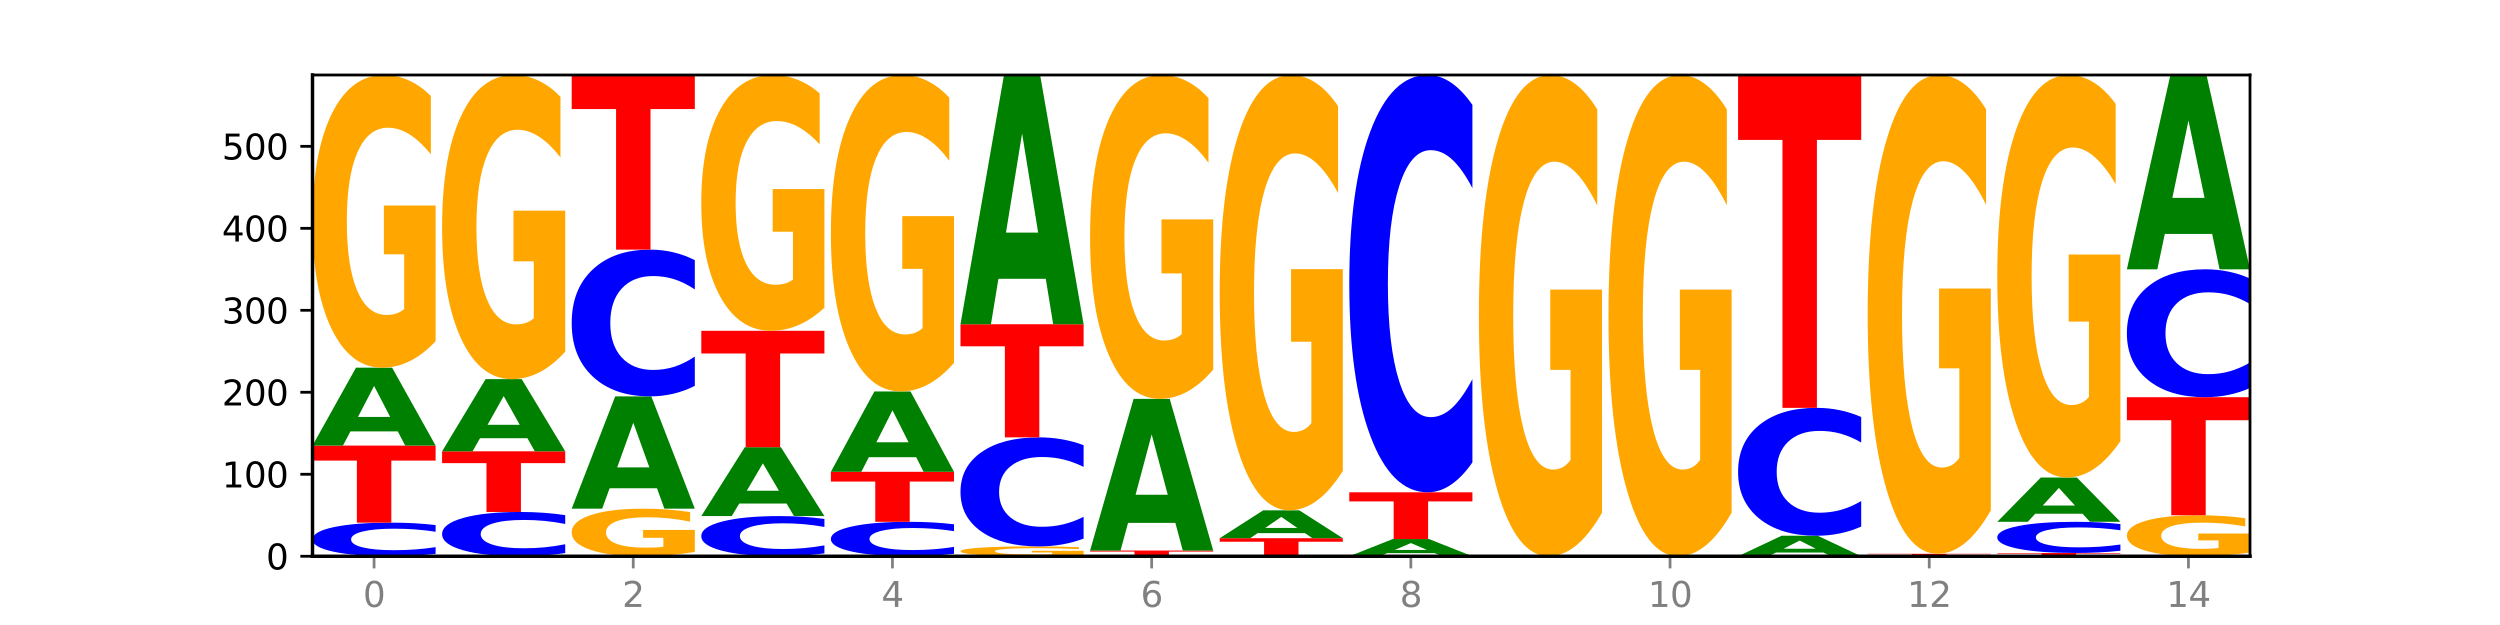 <?xml version="1.0" encoding="utf-8" standalone="no"?>
<!DOCTYPE svg PUBLIC "-//W3C//DTD SVG 1.1//EN"
  "http://www.w3.org/Graphics/SVG/1.1/DTD/svg11.dtd">
<svg xmlns:xlink="http://www.w3.org/1999/xlink" width="720pt" height="180pt" viewBox="0 0 720 180" xmlns="http://www.w3.org/2000/svg" version="1.1">
 <defs>
  <style type="text/css">*{stroke-linejoin: round; stroke-linecap: butt}</style>
 </defs>
 <g id="figure_1">
  <g id="patch_1">
   <path d="M 0 180 
L 720 180 
L 720 0 
L 0 0 
z
" style="fill: #ffffff"/>
  </g>
  <g id="axes_1">
   <g id="patch_2">
    <path d="M 90 160.2 
L 648 160.2 
L 648 21.6 
L 90 21.6 
z
" style="fill: #ffffff"/>
   </g>
   <g id="line2d_1">
    <path d="M 90 160.2 
L 648 160.2 
" clip-path="url(#pebcbe54a2d)" style="fill: none; stroke: #000000; stroke-width: 0.5; stroke-linecap: square"/>
   </g>
   <g id="patch_3">
    <path d="M 125.458 159.506 
Q 122.492 159.85 119.285 160.024 
Q 116.078 160.2 112.585 160.2 
Q 102.168 160.2 96.084 158.896 
Q 90 157.592 90 155.363 
Q 90 153.125 96.084 151.823 
Q 102.168 150.519 112.585 150.519 
Q 116.078 150.519 119.285 150.695 
Q 122.492 150.869 125.458 151.213 
L 125.458 153.143 
Q 122.465 152.687 119.562 152.475 
Q 116.658 152.263 113.451 152.263 
Q 107.698 152.263 104.401 153.089 
Q 101.114 153.913 101.114 155.363 
Q 101.114 156.806 104.401 157.632 
Q 107.698 158.456 113.451 158.456 
Q 116.658 158.456 119.562 158.244 
Q 122.465 158.03 125.458 157.574 
L 125.458 159.506 
z
" clip-path="url(#pebcbe54a2d)" style="fill: #0000ff"/>
   </g>
   <g id="patch_4">
    <path d="M 90 128.324 
L 125.458 128.324 
L 125.458 132.653 
L 112.701 132.653 
L 112.701 150.519 
L 102.781 150.519 
L 102.781 132.653 
L 90 132.653 
L 90 128.324 
z
" clip-path="url(#pebcbe54a2d)" style="fill: #ff0000"/>
   </g>
   <g id="patch_5">
    <path d="M 114.562 124.238 
L 100.925 124.238 
L 98.772 128.324 
L 90 128.324 
L 102.527 105.893 
L 112.931 105.893 
L 125.458 128.324 
L 116.693 128.324 
L 114.562 124.238 
z
M 103.1 120.075 
L 112.365 120.075 
L 107.74 111.153 
L 103.1 120.075 
z
" clip-path="url(#pebcbe54a2d)" style="fill: #008000"/>
   </g>
   <g id="patch_6">
    <path d="M 125.458 98.267 
Q 121.882 102.08 118.036 103.995 
Q 114.19 105.893 110.089 105.893 
Q 100.823 105.893 95.412 94.54 
Q 90 83.188 90 63.773 
Q 90 44.132 95.507 32.866 
Q 101.022 21.6 110.614 21.6 
Q 114.309 21.6 117.694 23.132 
Q 121.088 24.647 124.091 27.642 
L 124.091 44.445 
Q 120.992 40.597 117.925 38.699 
Q 114.857 36.784 111.774 36.784 
Q 106.068 36.784 102.977 43.783 
Q 99.886 50.766 99.886 63.773 
Q 99.886 76.658 102.866 83.693 
Q 105.846 90.71 111.329 90.71 
Q 112.823 90.71 114.102 90.309 
Q 115.382 89.891 116.399 89.021 
L 116.399 73.245 
L 110.558 73.245 
L 110.558 59.193 
L 125.458 59.193 
L 125.458 98.267 
z
" clip-path="url(#pebcbe54a2d)" style="fill: #ffa600"/>
   </g>
   <g id="patch_7">
    <path d="M 162.783 159.286 
Q 159.817 159.739 156.609 159.968 
Q 153.402 160.2 149.909 160.2 
Q 139.492 160.2 133.408 158.483 
Q 127.324 156.766 127.324 153.829 
Q 127.324 150.882 133.408 149.167 
Q 139.492 147.45 149.909 147.45 
Q 153.402 147.45 156.609 147.682 
Q 159.817 147.911 162.783 148.364 
L 162.783 150.905 
Q 159.79 150.305 156.886 150.026 
Q 153.983 149.746 150.776 149.746 
Q 145.022 149.746 141.726 150.834 
Q 138.438 151.919 138.438 153.829 
Q 138.438 155.73 141.726 156.818 
Q 145.022 157.903 150.776 157.903 
Q 153.983 157.903 156.886 157.624 
Q 159.79 157.342 162.783 156.742 
L 162.783 159.286 
z
" clip-path="url(#pebcbe54a2d)" style="fill: #0000ff"/>
   </g>
   <g id="patch_8">
    <path d="M 127.324 129.977 
L 162.783 129.977 
L 162.783 133.385 
L 150.026 133.385 
L 150.026 147.45 
L 140.106 147.45 
L 140.106 133.385 
L 127.324 133.385 
L 127.324 129.977 
z
" clip-path="url(#pebcbe54a2d)" style="fill: #ff0000"/>
   </g>
   <g id="patch_9">
    <path d="M 151.886 126.192 
L 138.25 126.192 
L 136.097 129.977 
L 127.324 129.977 
L 139.852 109.199 
L 150.255 109.199 
L 162.783 129.977 
L 154.018 129.977 
L 151.886 126.192 
z
M 140.425 122.336 
L 149.69 122.336 
L 145.064 114.071 
L 140.425 122.336 
z
" clip-path="url(#pebcbe54a2d)" style="fill: #008000"/>
   </g>
   <g id="patch_10">
    <path d="M 162.783 101.273 
Q 159.207 105.236 155.36 107.227 
Q 151.514 109.199 147.414 109.199 
Q 138.148 109.199 132.736 97.401 
Q 127.324 85.603 127.324 65.427 
Q 127.324 45.015 132.831 33.308 
Q 138.346 21.6 147.938 21.6 
Q 151.633 21.6 155.019 23.192 
Q 158.412 24.767 161.416 27.879 
L 161.416 45.341 
Q 158.317 41.342 155.249 39.37 
Q 152.182 37.379 149.098 37.379 
Q 143.393 37.379 140.301 44.653 
Q 137.21 51.91 137.21 65.427 
Q 137.21 78.817 140.19 86.128 
Q 143.17 93.42 148.653 93.42 
Q 150.147 93.42 151.427 93.004 
Q 152.706 92.569 153.723 91.665 
L 153.723 75.27 
L 147.883 75.27 
L 147.883 60.668 
L 162.783 60.668 
L 162.783 101.273 
z
" clip-path="url(#pebcbe54a2d)" style="fill: #ffa600"/>
   </g>
   <g id="patch_11">
    <path d="M 200.107 158.961 
Q 196.531 159.58 192.685 159.892 
Q 188.839 160.2 184.738 160.2 
Q 175.472 160.2 170.061 158.356 
Q 164.649 156.511 164.649 153.357 
Q 164.649 150.166 170.156 148.336 
Q 175.671 146.505 185.263 146.505 
Q 188.958 146.505 192.343 146.754 
Q 195.736 147 198.74 147.487 
L 198.74 150.217 
Q 195.641 149.592 192.574 149.283 
Q 189.506 148.972 186.423 148.972 
Q 180.717 148.972 177.626 150.109 
Q 174.535 151.244 174.535 153.357 
Q 174.535 155.45 177.515 156.593 
Q 180.495 157.733 185.978 157.733 
Q 187.472 157.733 188.751 157.668 
Q 190.031 157.6 191.048 157.459 
L 191.048 154.896 
L 185.207 154.896 
L 185.207 152.613 
L 200.107 152.613 
L 200.107 158.961 
z
" clip-path="url(#pebcbe54a2d)" style="fill: #ffa600"/>
   </g>
   <g id="patch_12">
    <path d="M 189.211 140.613 
L 175.574 140.613 
L 173.421 146.505 
L 164.649 146.505 
L 177.176 114.157 
L 187.58 114.157 
L 200.107 146.505 
L 191.342 146.505 
L 189.211 140.613 
z
M 177.749 134.609 
L 187.014 134.609 
L 182.389 121.742 
L 177.749 134.609 
z
" clip-path="url(#pebcbe54a2d)" style="fill: #008000"/>
   </g>
   <g id="patch_13">
    <path d="M 200.107 111.128 
Q 197.141 112.63 193.934 113.389 
Q 190.727 114.157 187.233 114.157 
Q 176.817 114.157 170.733 108.465 
Q 164.649 102.773 164.649 93.038 
Q 164.649 83.269 170.733 77.585 
Q 176.817 71.893 187.233 71.893 
Q 190.727 71.893 193.934 72.661 
Q 197.141 73.421 200.107 74.922 
L 200.107 83.347 
Q 197.114 81.357 194.211 80.431 
Q 191.307 79.506 188.1 79.506 
Q 182.347 79.506 179.05 83.111 
Q 175.762 86.708 175.762 93.038 
Q 175.762 99.342 179.05 102.947 
Q 182.347 106.544 188.1 106.544 
Q 191.307 106.544 194.211 105.619 
Q 197.114 104.685 200.107 102.694 
L 200.107 111.128 
z
" clip-path="url(#pebcbe54a2d)" style="fill: #0000ff"/>
   </g>
   <g id="patch_14">
    <path d="M 164.649 21.6 
L 200.107 21.6 
L 200.107 31.408 
L 187.35 31.408 
L 187.35 71.893 
L 177.43 71.893 
L 177.43 31.408 
L 164.649 31.408 
L 164.649 21.6 
z
" clip-path="url(#pebcbe54a2d)" style="fill: #ff0000"/>
   </g>
   <g id="patch_15">
    <path d="M 237.431 159.371 
Q 234.465 159.782 231.258 159.99 
Q 228.051 160.2 224.558 160.2 
Q 214.141 160.2 208.057 158.642 
Q 201.973 157.084 201.973 154.419 
Q 201.973 151.744 208.057 150.189 
Q 214.141 148.63 224.558 148.63 
Q 228.051 148.63 231.258 148.841 
Q 234.465 149.049 237.431 149.46 
L 237.431 151.766 
Q 234.439 151.221 231.535 150.968 
Q 228.632 150.714 225.424 150.714 
Q 219.671 150.714 216.375 151.701 
Q 213.087 152.686 213.087 154.419 
Q 213.087 156.144 216.375 157.131 
Q 219.671 158.116 225.424 158.116 
Q 228.632 158.116 231.535 157.863 
Q 234.439 157.607 237.431 157.062 
L 237.431 159.371 
z
" clip-path="url(#pebcbe54a2d)" style="fill: #0000ff"/>
   </g>
   <g id="patch_16">
    <path d="M 226.535 145.017 
L 212.899 145.017 
L 210.745 148.63 
L 201.973 148.63 
L 214.501 128.797 
L 224.904 128.797 
L 237.431 148.63 
L 228.667 148.63 
L 226.535 145.017 
z
M 215.073 141.336 
L 224.339 141.336 
L 219.713 133.447 
L 215.073 141.336 
z
" clip-path="url(#pebcbe54a2d)" style="fill: #008000"/>
   </g>
   <g id="patch_17">
    <path d="M 201.973 95.268 
L 237.431 95.268 
L 237.431 101.807 
L 224.675 101.807 
L 224.675 128.797 
L 214.755 128.797 
L 214.755 101.807 
L 201.973 101.807 
L 201.973 95.268 
z
" clip-path="url(#pebcbe54a2d)" style="fill: #ff0000"/>
   </g>
   <g id="patch_18">
    <path d="M 237.431 88.603 
Q 233.855 91.936 230.009 93.609 
Q 226.163 95.268 222.063 95.268 
Q 212.797 95.268 207.385 85.346 
Q 201.973 75.424 201.973 58.457 
Q 201.973 41.292 207.48 31.446 
Q 212.995 21.6 222.587 21.6 
Q 226.282 21.6 229.668 22.939 
Q 233.061 24.263 236.065 26.88 
L 236.065 41.565 
Q 232.965 38.202 229.898 36.544 
Q 226.831 34.87 223.747 34.87 
Q 218.041 34.87 214.95 40.987 
Q 211.859 47.089 211.859 58.457 
Q 211.859 69.718 214.839 75.866 
Q 217.819 81.998 223.302 81.998 
Q 224.796 81.998 226.076 81.648 
Q 227.355 81.283 228.372 80.522 
L 228.372 66.735 
L 222.531 66.735 
L 222.531 54.455 
L 237.431 54.455 
L 237.431 88.603 
z
" clip-path="url(#pebcbe54a2d)" style="fill: #ffa600"/>
   </g>
   <g id="patch_19">
    <path d="M 274.756 159.489 
Q 271.79 159.842 268.583 160.02 
Q 265.375 160.2 261.882 160.2 
Q 251.465 160.2 245.382 158.864 
Q 239.298 157.529 239.298 155.245 
Q 239.298 152.952 245.382 151.619 
Q 251.465 150.283 261.882 150.283 
Q 265.375 150.283 268.583 150.463 
Q 271.79 150.642 274.756 150.994 
L 274.756 152.971 
Q 271.763 152.504 268.86 152.287 
Q 265.956 152.069 262.749 152.069 
Q 256.995 152.069 253.699 152.915 
Q 250.411 153.759 250.411 155.245 
Q 250.411 156.724 253.699 157.57 
Q 256.995 158.414 262.749 158.414 
Q 265.956 158.414 268.86 158.197 
Q 271.763 157.977 274.756 157.51 
L 274.756 159.489 
z
" clip-path="url(#pebcbe54a2d)" style="fill: #0000ff"/>
   </g>
   <g id="patch_20">
    <path d="M 239.298 135.88 
L 274.756 135.88 
L 274.756 138.689 
L 261.999 138.689 
L 261.999 150.283 
L 252.079 150.283 
L 252.079 138.689 
L 239.298 138.689 
L 239.298 135.88 
z
" clip-path="url(#pebcbe54a2d)" style="fill: #ff0000"/>
   </g>
   <g id="patch_21">
    <path d="M 263.86 131.665 
L 250.223 131.665 
L 248.07 135.88 
L 239.298 135.88 
L 251.825 112.741 
L 262.228 112.741 
L 274.756 135.88 
L 265.991 135.88 
L 263.86 131.665 
z
M 252.398 127.37 
L 261.663 127.37 
L 257.038 118.166 
L 252.398 127.37 
z
" clip-path="url(#pebcbe54a2d)" style="fill: #008000"/>
   </g>
   <g id="patch_22">
    <path d="M 274.756 104.495 
Q 271.18 108.618 267.334 110.689 
Q 263.487 112.741 259.387 112.741 
Q 250.121 112.741 244.709 100.466 
Q 239.298 88.191 239.298 67.199 
Q 239.298 45.962 244.805 33.781 
Q 250.32 21.6 259.911 21.6 
Q 263.607 21.6 266.992 23.257 
Q 270.385 24.895 273.389 28.133 
L 273.389 46.301 
Q 270.29 42.14 267.222 40.088 
Q 264.155 38.017 261.072 38.017 
Q 255.366 38.017 252.275 45.585 
Q 249.183 53.135 249.183 67.199 
Q 249.183 81.13 252.163 88.736 
Q 255.143 96.324 260.627 96.324 
Q 262.121 96.324 263.4 95.891 
Q 264.679 95.439 265.697 94.498 
L 265.697 77.44 
L 259.856 77.44 
L 259.856 62.247 
L 274.756 62.247 
L 274.756 104.495 
z
" clip-path="url(#pebcbe54a2d)" style="fill: #ffa600"/>
   </g>
   <g id="patch_23">
    <path d="M 312.08 159.944 
Q 308.504 160.072 304.658 160.136 
Q 300.812 160.2 296.711 160.2 
Q 287.445 160.2 282.034 159.818 
Q 276.622 159.437 276.622 158.784 
Q 276.622 158.124 282.129 157.745 
Q 287.644 157.367 297.236 157.367 
Q 300.931 157.367 304.316 157.418 
Q 307.71 157.469 310.713 157.57 
L 310.713 158.135 
Q 307.614 158.005 304.547 157.941 
Q 301.479 157.877 298.396 157.877 
Q 292.69 157.877 289.599 158.112 
Q 286.508 158.347 286.508 158.784 
Q 286.508 159.217 289.488 159.454 
Q 292.468 159.69 297.951 159.69 
Q 299.445 159.69 300.724 159.676 
Q 302.004 159.662 303.021 159.633 
L 303.021 159.103 
L 297.18 159.103 
L 297.18 158.63 
L 312.08 158.63 
L 312.08 159.944 
z
" clip-path="url(#pebcbe54a2d)" style="fill: #ffa600"/>
   </g>
   <g id="patch_24">
    <path d="M 312.08 155.116 
Q 309.114 156.231 305.907 156.796 
Q 302.7 157.367 299.207 157.367 
Q 288.79 157.367 282.706 153.137 
Q 276.622 148.908 276.622 141.675 
Q 276.622 134.416 282.706 130.193 
Q 288.79 125.963 299.207 125.963 
Q 302.7 125.963 305.907 126.534 
Q 309.114 127.098 312.08 128.214 
L 312.08 134.474 
Q 309.087 132.995 306.184 132.307 
Q 303.28 131.62 300.073 131.62 
Q 294.32 131.62 291.023 134.299 
Q 287.736 136.972 287.736 141.675 
Q 287.736 146.358 291.023 149.037 
Q 294.32 151.71 300.073 151.71 
Q 303.28 151.71 306.184 151.022 
Q 309.087 150.328 312.08 148.849 
L 312.08 155.116 
z
" clip-path="url(#pebcbe54a2d)" style="fill: #0000ff"/>
   </g>
   <g id="patch_25">
    <path d="M 276.622 93.379 
L 312.08 93.379 
L 312.08 99.734 
L 299.324 99.734 
L 299.324 125.963 
L 289.404 125.963 
L 289.404 99.734 
L 276.622 99.734 
L 276.622 93.379 
z
" clip-path="url(#pebcbe54a2d)" style="fill: #ff0000"/>
   </g>
   <g id="patch_26">
    <path d="M 301.184 80.303 
L 287.547 80.303 
L 285.394 93.379 
L 276.622 93.379 
L 289.15 21.6 
L 299.553 21.6 
L 312.08 93.379 
L 303.315 93.379 
L 301.184 80.303 
z
M 289.722 66.981 
L 298.987 66.981 
L 294.362 38.43 
L 289.722 66.981 
z
" clip-path="url(#pebcbe54a2d)" style="fill: #008000"/>
   </g>
   <g id="patch_27">
    <path d="M 313.946 158.547 
L 349.405 158.547 
L 349.405 158.87 
L 336.648 158.87 
L 336.648 160.2 
L 326.728 160.2 
L 326.728 158.87 
L 313.946 158.87 
L 313.946 158.547 
z
" clip-path="url(#pebcbe54a2d)" style="fill: #ff0000"/>
   </g>
   <g id="patch_28">
    <path d="M 338.508 150.59 
L 324.872 150.59 
L 322.719 158.547 
L 313.946 158.547 
L 326.474 114.866 
L 336.877 114.866 
L 349.405 158.547 
L 340.64 158.547 
L 338.508 150.59 
z
M 327.047 142.483 
L 336.312 142.483 
L 331.686 125.107 
L 327.047 142.483 
z
" clip-path="url(#pebcbe54a2d)" style="fill: #008000"/>
   </g>
   <g id="patch_29">
    <path d="M 349.405 106.427 
Q 345.829 110.647 341.982 112.766 
Q 338.136 114.866 334.036 114.866 
Q 324.77 114.866 319.358 102.304 
Q 313.946 89.743 313.946 68.262 
Q 313.946 46.53 319.454 34.065 
Q 324.969 21.6 334.56 21.6 
Q 338.255 21.6 341.641 23.295 
Q 345.034 24.972 348.038 28.285 
L 348.038 46.877 
Q 344.939 42.619 341.871 40.519 
Q 338.804 38.4 335.72 38.4 
Q 330.015 38.4 326.923 46.145 
Q 323.832 53.87 323.832 68.262 
Q 323.832 82.518 326.812 90.302 
Q 329.792 98.066 335.275 98.066 
Q 336.769 98.066 338.049 97.623 
Q 339.328 97.16 340.345 96.197 
L 340.345 78.742 
L 334.505 78.742 
L 334.505 63.195 
L 349.405 63.195 
L 349.405 106.427 
z
" clip-path="url(#pebcbe54a2d)" style="fill: #ffa600"/>
   </g>
   <g id="patch_30">
    <path d="M 351.271 155.005 
L 386.729 155.005 
L 386.729 156.019 
L 373.972 156.019 
L 373.972 160.2 
L 364.052 160.2 
L 364.052 156.019 
L 351.271 156.019 
L 351.271 155.005 
z
" clip-path="url(#pebcbe54a2d)" style="fill: #ff0000"/>
   </g>
   <g id="patch_31">
    <path d="M 375.833 153.543 
L 362.196 153.543 
L 360.043 155.005 
L 351.271 155.005 
L 363.798 146.978 
L 374.202 146.978 
L 386.729 155.005 
L 377.964 155.005 
L 375.833 153.543 
z
M 364.371 152.053 
L 373.636 152.053 
L 369.011 148.86 
L 364.371 152.053 
z
" clip-path="url(#pebcbe54a2d)" style="fill: #008000"/>
   </g>
   <g id="patch_32">
    <path d="M 386.729 135.634 
Q 383.153 141.306 379.307 144.155 
Q 375.461 146.978 371.36 146.978 
Q 362.094 146.978 356.683 130.091 
Q 351.271 113.205 351.271 84.328 
Q 351.271 55.113 356.778 38.357 
Q 362.293 21.6 371.885 21.6 
Q 375.58 21.6 378.965 23.879 
Q 382.358 26.132 385.362 30.587 
L 385.362 55.58 
Q 382.263 49.856 379.196 47.033 
Q 376.128 44.184 373.045 44.184 
Q 367.339 44.184 364.248 54.595 
Q 361.157 64.981 361.157 84.328 
Q 361.157 103.493 364.137 113.956 
Q 367.117 124.394 372.6 124.394 
Q 374.094 124.394 375.373 123.798 
Q 376.653 123.176 377.67 121.881 
L 377.67 98.417 
L 371.829 98.417 
L 371.829 77.516 
L 386.729 77.516 
L 386.729 135.634 
z
" clip-path="url(#pebcbe54a2d)" style="fill: #ffa600"/>
   </g>
   <g id="patch_33">
    <path d="M 413.157 159.297 
L 399.521 159.297 
L 397.367 160.2 
L 388.595 160.2 
L 401.123 155.242 
L 411.526 155.242 
L 424.054 160.2 
L 415.289 160.2 
L 413.157 159.297 
z
M 401.695 158.376 
L 410.961 158.376 
L 406.335 156.404 
L 401.695 158.376 
z
" clip-path="url(#pebcbe54a2d)" style="fill: #008000"/>
   </g>
   <g id="patch_34">
    <path d="M 388.595 141.783 
L 424.054 141.783 
L 424.054 144.408 
L 411.297 144.408 
L 411.297 155.242 
L 401.377 155.242 
L 401.377 144.408 
L 388.595 144.408 
L 388.595 141.783 
z
" clip-path="url(#pebcbe54a2d)" style="fill: #ff0000"/>
   </g>
   <g id="patch_35">
    <path d="M 424.054 133.168 
Q 421.087 137.438 417.88 139.598 
Q 414.673 141.783 411.18 141.783 
Q 400.763 141.783 394.679 125.596 
Q 388.595 109.41 388.595 81.729 
Q 388.595 53.948 394.679 37.787 
Q 400.763 21.6 411.18 21.6 
Q 414.673 21.6 417.88 23.785 
Q 421.087 25.945 424.054 30.215 
L 424.054 54.172 
Q 421.061 48.511 418.157 45.88 
Q 415.254 43.248 412.047 43.248 
Q 406.293 43.248 402.997 53.501 
Q 399.709 63.73 399.709 81.729 
Q 399.709 99.653 402.997 109.906 
Q 406.293 120.135 412.047 120.135 
Q 415.254 120.135 418.157 117.503 
Q 421.061 114.847 424.054 109.186 
L 424.054 133.168 
z
" clip-path="url(#pebcbe54a2d)" style="fill: #0000ff"/>
   </g>
   <g id="patch_36">
    <path d="M 461.378 147.66 
Q 457.802 153.93 453.956 157.079 
Q 450.11 160.2 446.009 160.2 
Q 436.743 160.2 431.331 141.533 
Q 425.92 122.866 425.92 90.943 
Q 425.92 58.648 431.427 40.124 
Q 436.942 21.6 446.533 21.6 
Q 450.229 21.6 453.614 24.119 
Q 457.007 26.61 460.011 31.535 
L 460.011 59.163 
Q 456.912 52.836 453.844 49.715 
Q 450.777 46.566 447.694 46.566 
Q 441.988 46.566 438.897 58.075 
Q 435.805 69.556 435.805 90.943 
Q 435.805 112.129 438.785 123.696 
Q 441.765 135.234 447.249 135.234 
Q 448.743 135.234 450.022 134.576 
Q 451.302 133.889 452.319 132.457 
L 452.319 106.518 
L 446.478 106.518 
L 446.478 83.413 
L 461.378 83.413 
L 461.378 147.66 
z
" clip-path="url(#pebcbe54a2d)" style="fill: #ffa600"/>
   </g>
   <g id="patch_37">
    <path d="M 498.702 147.66 
Q 495.126 153.93 491.28 157.079 
Q 487.434 160.2 483.333 160.2 
Q 474.068 160.2 468.656 141.533 
Q 463.244 122.866 463.244 90.943 
Q 463.244 58.648 468.751 40.124 
Q 474.266 21.6 483.858 21.6 
Q 487.553 21.6 490.938 24.119 
Q 494.332 26.61 497.336 31.535 
L 497.336 59.163 
Q 494.236 52.836 491.169 49.715 
Q 488.101 46.566 485.018 46.566 
Q 479.312 46.566 476.221 58.075 
Q 473.13 69.556 473.13 90.943 
Q 473.13 112.129 476.11 123.696 
Q 479.09 135.234 484.573 135.234 
Q 486.067 135.234 487.347 134.576 
Q 488.626 133.889 489.643 132.457 
L 489.643 106.518 
L 483.802 106.518 
L 483.802 83.413 
L 498.702 83.413 
L 498.702 147.66 
z
" clip-path="url(#pebcbe54a2d)" style="fill: #ffa600"/>
   </g>
   <g id="patch_38">
    <path d="M 525.13 159.125 
L 511.494 159.125 
L 509.341 160.2 
L 500.569 160.2 
L 513.096 154.297 
L 523.499 154.297 
L 536.027 160.2 
L 527.262 160.2 
L 525.13 159.125 
z
M 513.669 158.029 
L 522.934 158.029 
L 518.309 155.681 
L 513.669 158.029 
z
" clip-path="url(#pebcbe54a2d)" style="fill: #008000"/>
   </g>
   <g id="patch_39">
    <path d="M 536.027 151.657 
Q 533.061 152.966 529.854 153.628 
Q 526.646 154.297 523.153 154.297 
Q 512.736 154.297 506.652 149.336 
Q 500.569 144.375 500.569 135.891 
Q 500.569 127.377 506.652 122.424 
Q 512.736 117.463 523.153 117.463 
Q 526.646 117.463 529.854 118.133 
Q 533.061 118.795 536.027 120.103 
L 536.027 127.446 
Q 533.034 125.711 530.13 124.904 
Q 527.227 124.098 524.02 124.098 
Q 518.266 124.098 514.97 127.24 
Q 511.682 130.375 511.682 135.891 
Q 511.682 141.385 514.97 144.527 
Q 518.266 147.662 524.02 147.662 
Q 527.227 147.662 530.13 146.856 
Q 533.034 146.042 536.027 144.307 
L 536.027 151.657 
z
" clip-path="url(#pebcbe54a2d)" style="fill: #0000ff"/>
   </g>
   <g id="patch_40">
    <path d="M 500.569 21.6 
L 536.027 21.6 
L 536.027 40.296 
L 523.27 40.296 
L 523.27 117.463 
L 513.35 117.463 
L 513.35 40.296 
L 500.569 40.296 
L 500.569 21.6 
z
" clip-path="url(#pebcbe54a2d)" style="fill: #ff0000"/>
   </g>
   <g id="patch_41">
    <path d="M 537.893 159.492 
L 573.351 159.492 
L 573.351 159.63 
L 560.594 159.63 
L 560.594 160.2 
L 550.674 160.2 
L 550.674 159.63 
L 537.893 159.63 
L 537.893 159.492 
z
" clip-path="url(#pebcbe54a2d)" style="fill: #ff0000"/>
   </g>
   <g id="patch_42">
    <path d="M 573.351 147.016 
Q 569.775 153.254 565.929 156.387 
Q 562.083 159.492 557.982 159.492 
Q 548.716 159.492 543.305 140.92 
Q 537.893 122.348 537.893 90.589 
Q 537.893 58.458 543.4 40.029 
Q 548.915 21.6 558.507 21.6 
Q 562.202 21.6 565.587 24.107 
Q 568.98 26.585 571.984 31.484 
L 571.984 58.971 
Q 568.885 52.676 565.818 49.571 
Q 562.75 46.438 559.667 46.438 
Q 553.961 46.438 550.87 57.889 
Q 547.779 69.311 547.779 90.589 
Q 547.779 111.667 550.759 123.174 
Q 553.739 134.653 559.222 134.653 
Q 560.716 134.653 561.995 133.998 
Q 563.275 133.315 564.292 131.891 
L 564.292 106.084 
L 558.451 106.084 
L 558.451 83.097 
L 573.351 83.097 
L 573.351 147.016 
z
" clip-path="url(#pebcbe54a2d)" style="fill: #ffa600"/>
   </g>
   <g id="patch_43">
    <path d="M 575.217 159.256 
L 610.676 159.256 
L 610.676 159.44 
L 597.919 159.44 
L 597.919 160.2 
L 587.999 160.2 
L 587.999 159.44 
L 575.217 159.44 
L 575.217 159.256 
z
" clip-path="url(#pebcbe54a2d)" style="fill: #ff0000"/>
   </g>
   <g id="patch_44">
    <path d="M 610.676 158.612 
Q 607.71 158.931 604.502 159.092 
Q 601.295 159.256 597.802 159.256 
Q 587.385 159.256 581.301 158.047 
Q 575.217 156.839 575.217 154.772 
Q 575.217 152.698 581.301 151.492 
Q 587.385 150.283 597.802 150.283 
Q 601.295 150.283 604.502 150.446 
Q 607.71 150.607 610.676 150.926 
L 610.676 152.715 
Q 607.683 152.292 604.779 152.096 
Q 601.876 151.899 598.669 151.899 
Q 592.915 151.899 589.619 152.665 
Q 586.331 153.428 586.331 154.772 
Q 586.331 156.11 589.619 156.876 
Q 592.915 157.639 598.669 157.639 
Q 601.876 157.639 604.779 157.443 
Q 607.683 157.245 610.676 156.822 
L 610.676 158.612 
z
" clip-path="url(#pebcbe54a2d)" style="fill: #0000ff"/>
   </g>
   <g id="patch_45">
    <path d="M 599.779 147.96 
L 586.143 147.96 
L 583.99 150.283 
L 575.217 150.283 
L 587.745 137.533 
L 598.148 137.533 
L 610.676 150.283 
L 601.911 150.283 
L 599.779 147.96 
z
M 588.318 145.594 
L 597.583 145.594 
L 592.957 140.522 
L 588.318 145.594 
z
" clip-path="url(#pebcbe54a2d)" style="fill: #008000"/>
   </g>
   <g id="patch_46">
    <path d="M 610.676 127.044 
Q 607.1 132.288 603.253 134.923 
Q 599.407 137.533 595.307 137.533 
Q 586.041 137.533 580.629 121.919 
Q 575.217 106.305 575.217 79.602 
Q 575.217 52.589 580.724 37.094 
Q 586.239 21.6 595.831 21.6 
Q 599.526 21.6 602.912 23.707 
Q 606.305 25.791 609.309 29.91 
L 609.309 53.02 
Q 606.21 47.727 603.142 45.117 
Q 600.075 42.483 596.991 42.483 
Q 591.286 42.483 588.194 52.11 
Q 585.103 61.713 585.103 79.602 
Q 585.103 97.324 588.083 106.999 
Q 591.063 116.65 596.546 116.65 
Q 598.04 116.65 599.32 116.099 
Q 600.599 115.525 601.616 114.327 
L 601.616 92.63 
L 595.776 92.63 
L 595.776 73.304 
L 610.676 73.304 
L 610.676 127.044 
z
" clip-path="url(#pebcbe54a2d)" style="fill: #ffa600"/>
   </g>
   <g id="patch_47">
    <path d="M 648 159.132 
Q 644.424 159.666 640.578 159.934 
Q 636.732 160.2 632.631 160.2 
Q 623.365 160.2 617.954 158.61 
Q 612.542 157.02 612.542 154.301 
Q 612.542 151.55 618.049 149.972 
Q 623.564 148.394 633.156 148.394 
Q 636.851 148.394 640.236 148.609 
Q 643.629 148.821 646.633 149.24 
L 646.633 151.594 
Q 643.534 151.055 640.467 150.789 
Q 637.399 150.521 634.316 150.521 
Q 628.61 150.521 625.519 151.501 
Q 622.428 152.479 622.428 154.301 
Q 622.428 156.105 625.408 157.091 
Q 628.388 158.073 633.871 158.073 
Q 635.365 158.073 636.644 158.017 
Q 637.924 157.959 638.941 157.837 
L 638.941 155.627 
L 633.1 155.627 
L 633.1 153.659 
L 648 153.659 
L 648 159.132 
z
" clip-path="url(#pebcbe54a2d)" style="fill: #ffa600"/>
   </g>
   <g id="patch_48">
    <path d="M 612.542 114.394 
L 648 114.394 
L 648 121.025 
L 635.243 121.025 
L 635.243 148.394 
L 625.323 148.394 
L 625.323 121.025 
L 612.542 121.025 
L 612.542 114.394 
z
" clip-path="url(#pebcbe54a2d)" style="fill: #ff0000"/>
   </g>
   <g id="patch_49">
    <path d="M 648 111.753 
Q 645.034 113.062 641.827 113.724 
Q 638.62 114.394 635.126 114.394 
Q 624.71 114.394 618.626 109.433 
Q 612.542 104.472 612.542 95.988 
Q 612.542 87.474 618.626 82.52 
Q 624.71 77.559 635.126 77.559 
Q 638.62 77.559 641.827 78.229 
Q 645.034 78.891 648 80.2 
L 648 87.542 
Q 645.007 85.807 642.104 85.001 
Q 639.2 84.194 635.993 84.194 
Q 630.24 84.194 626.943 87.337 
Q 623.655 90.472 623.655 95.988 
Q 623.655 101.481 626.943 104.624 
Q 630.24 107.759 635.993 107.759 
Q 639.2 107.759 642.104 106.952 
Q 645.007 106.138 648 104.403 
L 648 111.753 
z
" clip-path="url(#pebcbe54a2d)" style="fill: #0000ff"/>
   </g>
   <g id="patch_50">
    <path d="M 637.104 67.365 
L 623.467 67.365 
L 621.314 77.559 
L 612.542 77.559 
L 625.069 21.6 
L 635.473 21.6 
L 648 77.559 
L 639.235 77.559 
L 637.104 67.365 
z
M 625.642 56.979 
L 634.907 56.979 
L 630.282 34.72 
L 625.642 56.979 
z
" clip-path="url(#pebcbe54a2d)" style="fill: #008000"/>
   </g>
   <g id="matplotlib.axis_1">
    <g id="xtick_1">
     <g id="line2d_2">
      <defs>
       <path id="m437af72846" d="M 0 0 
L 0 3.5 
" style="stroke: #808080; stroke-width: 0.8"/>
      </defs>
      <g>
       <use xlink:href="#m437af72846" x="107.729" y="160.2" style="fill: #808080; stroke: #808080; stroke-width: 0.8"/>
      </g>
     </g>
     <g id="text_1">
      <!-- 0 -->
      <g style="fill: #808080" transform="translate(104.548 174.798) scale(0.1 -0.1)">
       <defs>
        <path id="DejaVuSans-30" d="M 2034 4250 
Q 1547 4250 1301 3770 
Q 1056 3291 1056 2328 
Q 1056 1369 1301 889 
Q 1547 409 2034 409 
Q 2525 409 2770 889 
Q 3016 1369 3016 2328 
Q 3016 3291 2770 3770 
Q 2525 4250 2034 4250 
z
M 2034 4750 
Q 2819 4750 3233 4129 
Q 3647 3509 3647 2328 
Q 3647 1150 3233 529 
Q 2819 -91 2034 -91 
Q 1250 -91 836 529 
Q 422 1150 422 2328 
Q 422 3509 836 4129 
Q 1250 4750 2034 4750 
z
" transform="scale(0.016)"/>
       </defs>
       <use xlink:href="#DejaVuSans-30"/>
      </g>
     </g>
    </g>
    <g id="xtick_2">
     <g id="line2d_3">
      <g>
       <use xlink:href="#m437af72846" x="182.378" y="160.2" style="fill: #808080; stroke: #808080; stroke-width: 0.8"/>
      </g>
     </g>
     <g id="text_2">
      <!-- 2 -->
      <g style="fill: #808080" transform="translate(179.197 174.798) scale(0.1 -0.1)">
       <defs>
        <path id="DejaVuSans-32" d="M 1228 531 
L 3431 531 
L 3431 0 
L 469 0 
L 469 531 
Q 828 903 1448 1529 
Q 2069 2156 2228 2338 
Q 2531 2678 2651 2914 
Q 2772 3150 2772 3378 
Q 2772 3750 2511 3984 
Q 2250 4219 1831 4219 
Q 1534 4219 1204 4116 
Q 875 4013 500 3803 
L 500 4441 
Q 881 4594 1212 4672 
Q 1544 4750 1819 4750 
Q 2544 4750 2975 4387 
Q 3406 4025 3406 3419 
Q 3406 3131 3298 2873 
Q 3191 2616 2906 2266 
Q 2828 2175 2409 1742 
Q 1991 1309 1228 531 
z
" transform="scale(0.016)"/>
       </defs>
       <use xlink:href="#DejaVuSans-32"/>
      </g>
     </g>
    </g>
    <g id="xtick_3">
     <g id="line2d_4">
      <g>
       <use xlink:href="#m437af72846" x="257.027" y="160.2" style="fill: #808080; stroke: #808080; stroke-width: 0.8"/>
      </g>
     </g>
     <g id="text_3">
      <!-- 4 -->
      <g style="fill: #808080" transform="translate(253.846 174.798) scale(0.1 -0.1)">
       <defs>
        <path id="DejaVuSans-34" d="M 2419 4116 
L 825 1625 
L 2419 1625 
L 2419 4116 
z
M 2253 4666 
L 3047 4666 
L 3047 1625 
L 3713 1625 
L 3713 1100 
L 3047 1100 
L 3047 0 
L 2419 0 
L 2419 1100 
L 313 1100 
L 313 1709 
L 2253 4666 
z
" transform="scale(0.016)"/>
       </defs>
       <use xlink:href="#DejaVuSans-34"/>
      </g>
     </g>
    </g>
    <g id="xtick_4">
     <g id="line2d_5">
      <g>
       <use xlink:href="#m437af72846" x="331.676" y="160.2" style="fill: #808080; stroke: #808080; stroke-width: 0.8"/>
      </g>
     </g>
     <g id="text_4">
      <!-- 6 -->
      <g style="fill: #808080" transform="translate(328.494 174.798) scale(0.1 -0.1)">
       <defs>
        <path id="DejaVuSans-36" d="M 2113 2584 
Q 1688 2584 1439 2293 
Q 1191 2003 1191 1497 
Q 1191 994 1439 701 
Q 1688 409 2113 409 
Q 2538 409 2786 701 
Q 3034 994 3034 1497 
Q 3034 2003 2786 2293 
Q 2538 2584 2113 2584 
z
M 3366 4563 
L 3366 3988 
Q 3128 4100 2886 4159 
Q 2644 4219 2406 4219 
Q 1781 4219 1451 3797 
Q 1122 3375 1075 2522 
Q 1259 2794 1537 2939 
Q 1816 3084 2150 3084 
Q 2853 3084 3261 2657 
Q 3669 2231 3669 1497 
Q 3669 778 3244 343 
Q 2819 -91 2113 -91 
Q 1303 -91 875 529 
Q 447 1150 447 2328 
Q 447 3434 972 4092 
Q 1497 4750 2381 4750 
Q 2619 4750 2861 4703 
Q 3103 4656 3366 4563 
z
" transform="scale(0.016)"/>
       </defs>
       <use xlink:href="#DejaVuSans-36"/>
      </g>
     </g>
    </g>
    <g id="xtick_5">
     <g id="line2d_6">
      <g>
       <use xlink:href="#m437af72846" x="406.324" y="160.2" style="fill: #808080; stroke: #808080; stroke-width: 0.8"/>
      </g>
     </g>
     <g id="text_5">
      <!-- 8 -->
      <g style="fill: #808080" transform="translate(403.143 174.798) scale(0.1 -0.1)">
       <defs>
        <path id="DejaVuSans-38" d="M 2034 2216 
Q 1584 2216 1326 1975 
Q 1069 1734 1069 1313 
Q 1069 891 1326 650 
Q 1584 409 2034 409 
Q 2484 409 2743 651 
Q 3003 894 3003 1313 
Q 3003 1734 2745 1975 
Q 2488 2216 2034 2216 
z
M 1403 2484 
Q 997 2584 770 2862 
Q 544 3141 544 3541 
Q 544 4100 942 4425 
Q 1341 4750 2034 4750 
Q 2731 4750 3128 4425 
Q 3525 4100 3525 3541 
Q 3525 3141 3298 2862 
Q 3072 2584 2669 2484 
Q 3125 2378 3379 2068 
Q 3634 1759 3634 1313 
Q 3634 634 3220 271 
Q 2806 -91 2034 -91 
Q 1263 -91 848 271 
Q 434 634 434 1313 
Q 434 1759 690 2068 
Q 947 2378 1403 2484 
z
M 1172 3481 
Q 1172 3119 1398 2916 
Q 1625 2713 2034 2713 
Q 2441 2713 2670 2916 
Q 2900 3119 2900 3481 
Q 2900 3844 2670 4047 
Q 2441 4250 2034 4250 
Q 1625 4250 1398 4047 
Q 1172 3844 1172 3481 
z
" transform="scale(0.016)"/>
       </defs>
       <use xlink:href="#DejaVuSans-38"/>
      </g>
     </g>
    </g>
    <g id="xtick_6">
     <g id="line2d_7">
      <g>
       <use xlink:href="#m437af72846" x="480.973" y="160.2" style="fill: #808080; stroke: #808080; stroke-width: 0.8"/>
      </g>
     </g>
     <g id="text_6">
      <!-- 10 -->
      <g style="fill: #808080" transform="translate(474.611 174.798) scale(0.1 -0.1)">
       <defs>
        <path id="DejaVuSans-31" d="M 794 531 
L 1825 531 
L 1825 4091 
L 703 3866 
L 703 4441 
L 1819 4666 
L 2450 4666 
L 2450 531 
L 3481 531 
L 3481 0 
L 794 0 
L 794 531 
z
" transform="scale(0.016)"/>
       </defs>
       <use xlink:href="#DejaVuSans-31"/>
       <use xlink:href="#DejaVuSans-30" x="63.623"/>
      </g>
     </g>
    </g>
    <g id="xtick_7">
     <g id="line2d_8">
      <g>
       <use xlink:href="#m437af72846" x="555.622" y="160.2" style="fill: #808080; stroke: #808080; stroke-width: 0.8"/>
      </g>
     </g>
     <g id="text_7">
      <!-- 12 -->
      <g style="fill: #808080" transform="translate(549.26 174.798) scale(0.1 -0.1)">
       <use xlink:href="#DejaVuSans-31"/>
       <use xlink:href="#DejaVuSans-32" x="63.623"/>
      </g>
     </g>
    </g>
    <g id="xtick_8">
     <g id="line2d_9">
      <g>
       <use xlink:href="#m437af72846" x="630.271" y="160.2" style="fill: #808080; stroke: #808080; stroke-width: 0.8"/>
      </g>
     </g>
     <g id="text_8">
      <!-- 14 -->
      <g style="fill: #808080" transform="translate(623.908 174.798) scale(0.1 -0.1)">
       <use xlink:href="#DejaVuSans-31"/>
       <use xlink:href="#DejaVuSans-34" x="63.623"/>
      </g>
     </g>
    </g>
   </g>
   <g id="matplotlib.axis_2">
    <g id="ytick_1">
     <g id="line2d_10">
      <defs>
       <path id="m84385d2fb6" d="M 0 0 
L -3.5 0 
" style="stroke: #000000; stroke-width: 0.8"/>
      </defs>
      <g>
       <use xlink:href="#m84385d2fb6" x="90" y="160.2" style="stroke: #000000; stroke-width: 0.8"/>
      </g>
     </g>
     <g id="text_9">
      <!-- 0 -->
      <g transform="translate(76.638 163.999) scale(0.1 -0.1)">
       <use xlink:href="#DejaVuSans-30"/>
      </g>
     </g>
    </g>
    <g id="ytick_2">
     <g id="line2d_11">
      <g>
       <use xlink:href="#m84385d2fb6" x="90" y="136.588" style="stroke: #000000; stroke-width: 0.8"/>
      </g>
     </g>
     <g id="text_10">
      <!-- 100 -->
      <g transform="translate(63.913 140.388) scale(0.1 -0.1)">
       <use xlink:href="#DejaVuSans-31"/>
       <use xlink:href="#DejaVuSans-30" x="63.623"/>
       <use xlink:href="#DejaVuSans-30" x="127.246"/>
      </g>
     </g>
    </g>
    <g id="ytick_3">
     <g id="line2d_12">
      <g>
       <use xlink:href="#m84385d2fb6" x="90" y="112.977" style="stroke: #000000; stroke-width: 0.8"/>
      </g>
     </g>
     <g id="text_11">
      <!-- 200 -->
      <g transform="translate(63.913 116.776) scale(0.1 -0.1)">
       <use xlink:href="#DejaVuSans-32"/>
       <use xlink:href="#DejaVuSans-30" x="63.623"/>
       <use xlink:href="#DejaVuSans-30" x="127.246"/>
      </g>
     </g>
    </g>
    <g id="ytick_4">
     <g id="line2d_13">
      <g>
       <use xlink:href="#m84385d2fb6" x="90" y="89.365" style="stroke: #000000; stroke-width: 0.8"/>
      </g>
     </g>
     <g id="text_12">
      <!-- 300 -->
      <g transform="translate(63.913 93.164) scale(0.1 -0.1)">
       <defs>
        <path id="DejaVuSans-33" d="M 2597 2516 
Q 3050 2419 3304 2112 
Q 3559 1806 3559 1356 
Q 3559 666 3084 287 
Q 2609 -91 1734 -91 
Q 1441 -91 1130 -33 
Q 819 25 488 141 
L 488 750 
Q 750 597 1062 519 
Q 1375 441 1716 441 
Q 2309 441 2620 675 
Q 2931 909 2931 1356 
Q 2931 1769 2642 2001 
Q 2353 2234 1838 2234 
L 1294 2234 
L 1294 2753 
L 1863 2753 
Q 2328 2753 2575 2939 
Q 2822 3125 2822 3475 
Q 2822 3834 2567 4026 
Q 2313 4219 1838 4219 
Q 1578 4219 1281 4162 
Q 984 4106 628 3988 
L 628 4550 
Q 988 4650 1302 4700 
Q 1616 4750 1894 4750 
Q 2613 4750 3031 4423 
Q 3450 4097 3450 3541 
Q 3450 3153 3228 2886 
Q 3006 2619 2597 2516 
z
" transform="scale(0.016)"/>
       </defs>
       <use xlink:href="#DejaVuSans-33"/>
       <use xlink:href="#DejaVuSans-30" x="63.623"/>
       <use xlink:href="#DejaVuSans-30" x="127.246"/>
      </g>
     </g>
    </g>
    <g id="ytick_5">
     <g id="line2d_14">
      <g>
       <use xlink:href="#m84385d2fb6" x="90" y="65.754" style="stroke: #000000; stroke-width: 0.8"/>
      </g>
     </g>
     <g id="text_13">
      <!-- 400 -->
      <g transform="translate(63.913 69.553) scale(0.1 -0.1)">
       <use xlink:href="#DejaVuSans-34"/>
       <use xlink:href="#DejaVuSans-30" x="63.623"/>
       <use xlink:href="#DejaVuSans-30" x="127.246"/>
      </g>
     </g>
    </g>
    <g id="ytick_6">
     <g id="line2d_15">
      <g>
       <use xlink:href="#m84385d2fb6" x="90" y="42.142" style="stroke: #000000; stroke-width: 0.8"/>
      </g>
     </g>
     <g id="text_14">
      <!-- 500 -->
      <g transform="translate(63.913 45.941) scale(0.1 -0.1)">
       <defs>
        <path id="DejaVuSans-35" d="M 691 4666 
L 3169 4666 
L 3169 4134 
L 1269 4134 
L 1269 2991 
Q 1406 3038 1543 3061 
Q 1681 3084 1819 3084 
Q 2600 3084 3056 2656 
Q 3513 2228 3513 1497 
Q 3513 744 3044 326 
Q 2575 -91 1722 -91 
Q 1428 -91 1123 -41 
Q 819 9 494 109 
L 494 744 
Q 775 591 1075 516 
Q 1375 441 1709 441 
Q 2250 441 2565 725 
Q 2881 1009 2881 1497 
Q 2881 1984 2565 2268 
Q 2250 2553 1709 2553 
Q 1456 2553 1204 2497 
Q 953 2441 691 2322 
L 691 4666 
z
" transform="scale(0.016)"/>
       </defs>
       <use xlink:href="#DejaVuSans-35"/>
       <use xlink:href="#DejaVuSans-30" x="63.623"/>
       <use xlink:href="#DejaVuSans-30" x="127.246"/>
      </g>
     </g>
    </g>
   </g>
   <g id="patch_51">
    <path d="M 90 160.2 
L 90 21.6 
" style="fill: none; stroke: #000000; stroke-linejoin: miter; stroke-linecap: square"/>
   </g>
   <g id="patch_52">
    <path d="M 648 160.2 
L 648 21.6 
" style="fill: none; stroke: #000000; stroke-width: 0.8; stroke-linejoin: miter; stroke-linecap: square"/>
   </g>
   <g id="patch_53">
    <path d="M 90 160.2 
L 648 160.2 
" style="fill: none; stroke: #000000; stroke-linejoin: miter; stroke-linecap: square"/>
   </g>
   <g id="patch_54">
    <path d="M 90 21.6 
L 648 21.6 
" style="fill: none; stroke: #000000; stroke-width: 0.8; stroke-linejoin: miter; stroke-linecap: square"/>
   </g>
  </g>
 </g>
 <defs>
  <clipPath id="pebcbe54a2d">
   <rect x="90" y="21.6" width="558" height="138.6"/>
  </clipPath>
 </defs>
</svg>
